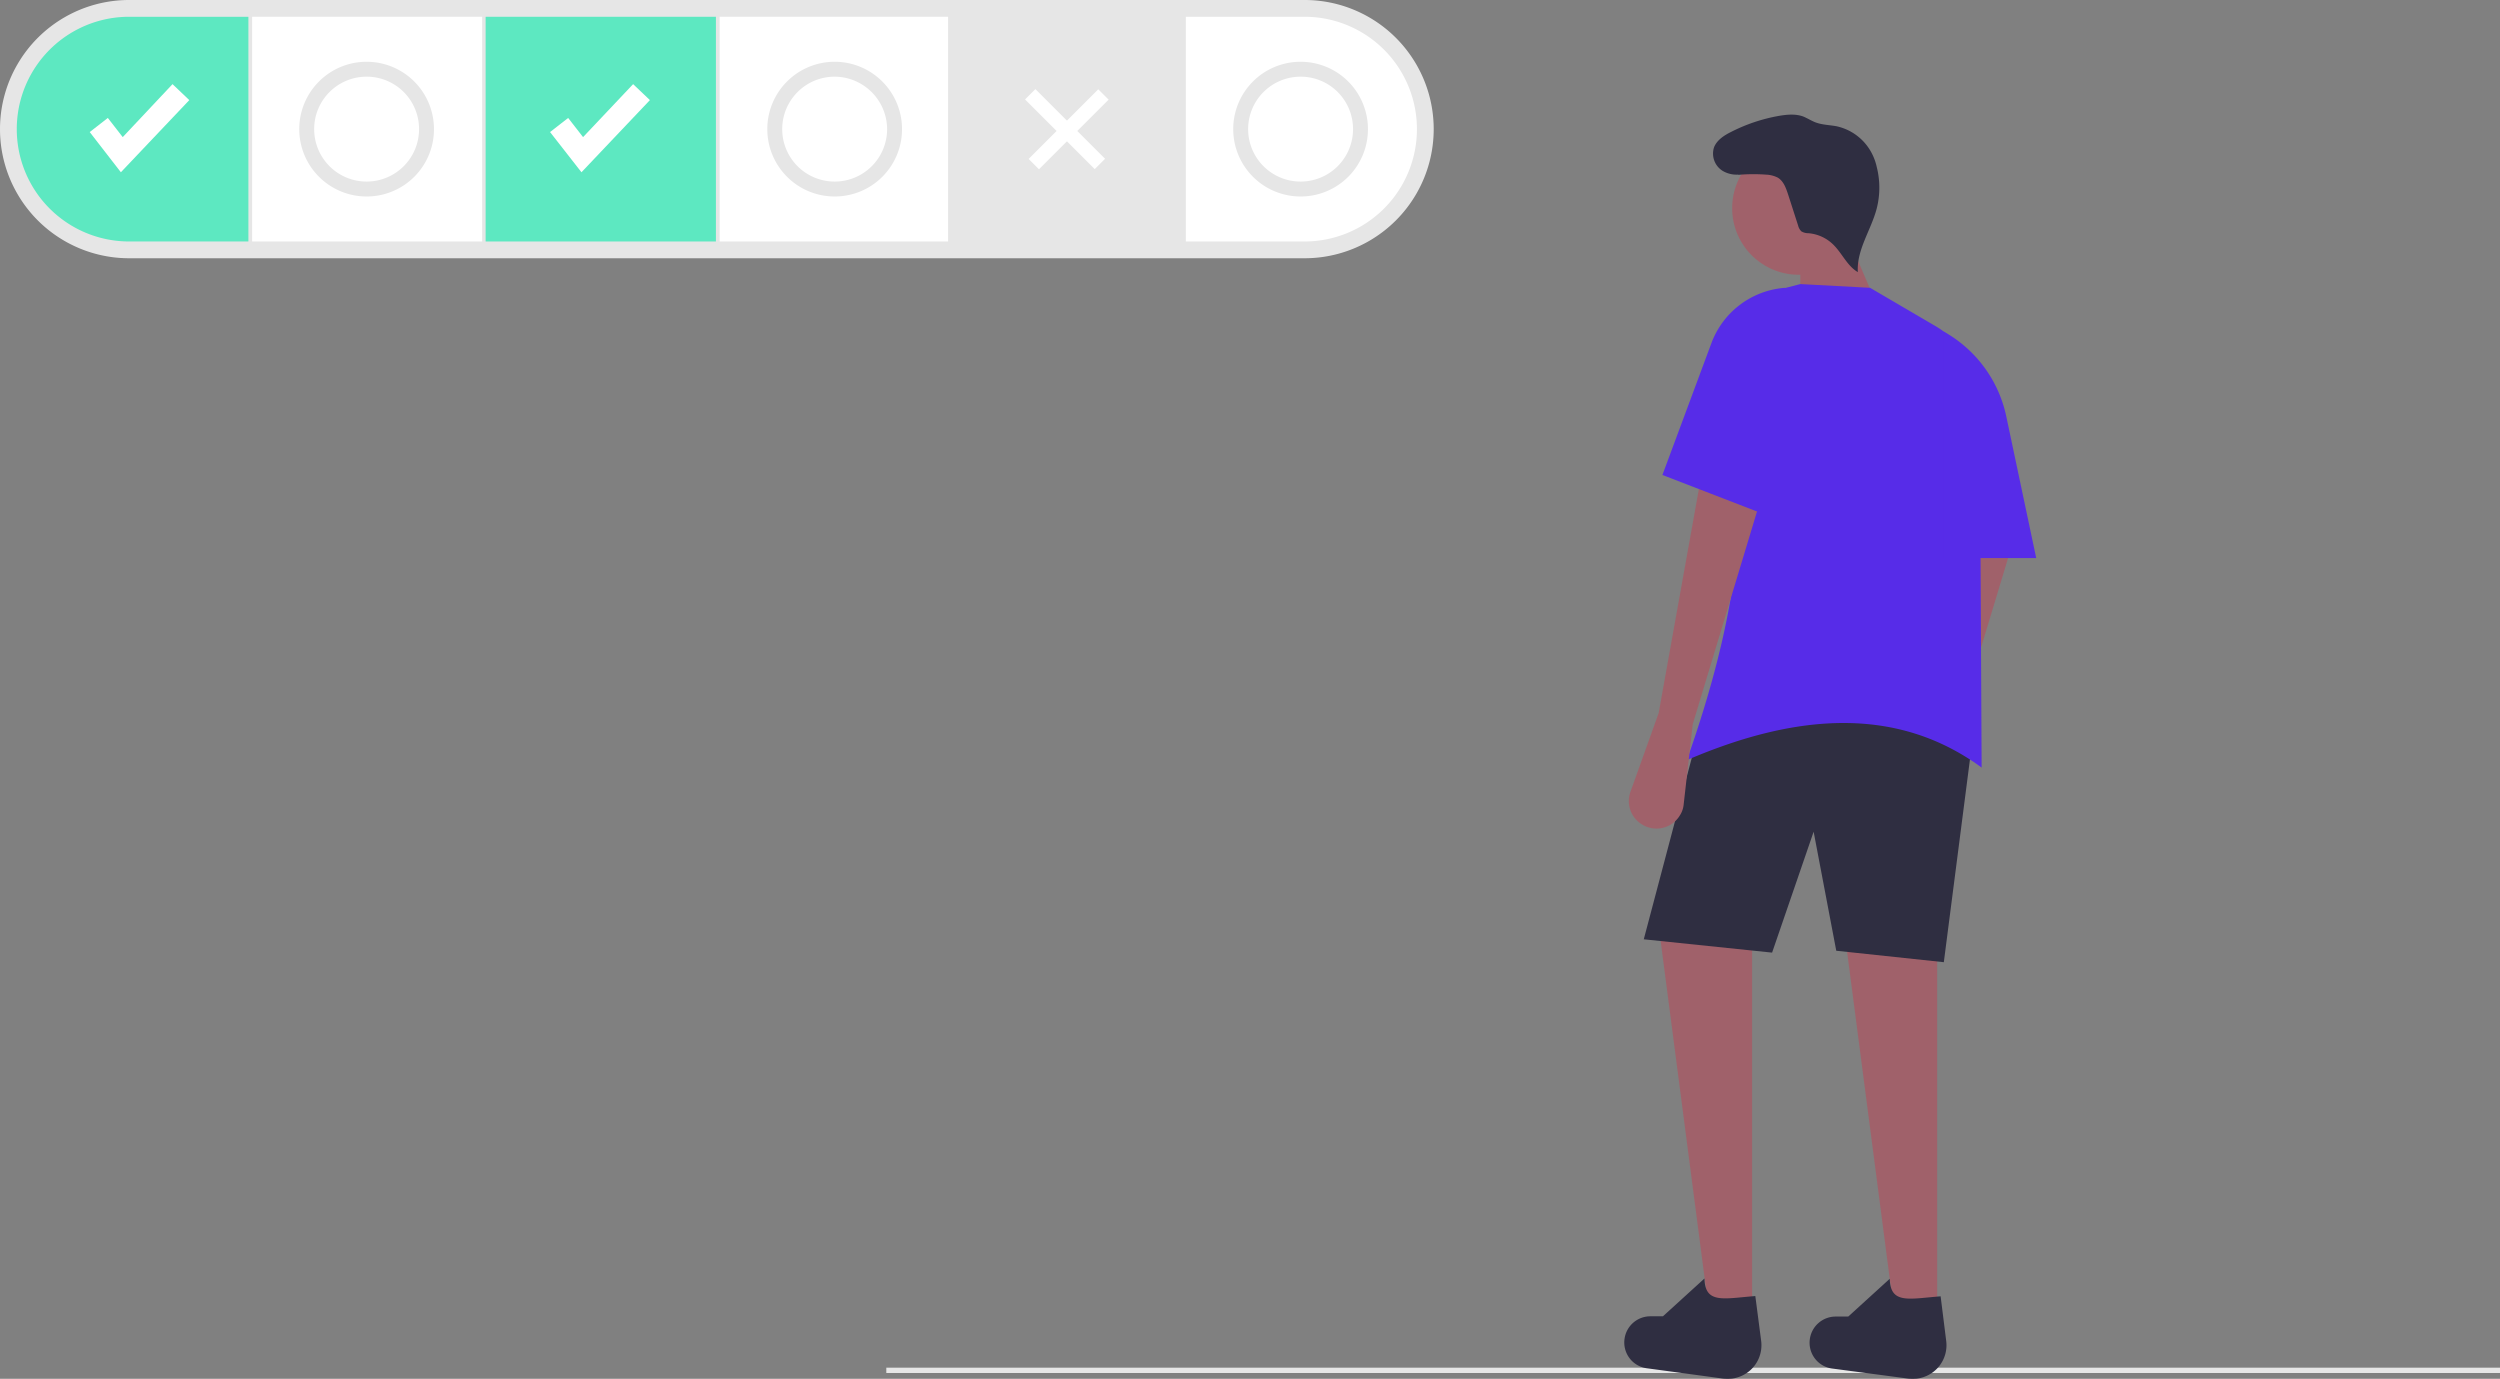<?xml version="1.0" encoding="utf-8"?>
<svg id="check_valide_todo_etapes" xmlns="http://www.w3.org/2000/svg" width="939" height="517.875" viewBox="0 0 939 517.875">
  <rect x="0" y="0" width="939" height="517.875" fill="#808080" stroke="none"/>
  <rect id="Rectangle_2781" data-name="Rectangle 2781" width="606.1" height="2" transform="translate(332.9 513.7)" fill="#e6e6e6"/>
  <path id="Tracé_12354" data-name="Tracé 12354" d="M48.5,97a48.5,48.5,0,0,1,0-97H490a48.5,48.5,0,0,1,0,97Z" fill="#e6e6e6"/>
  <rect id="Rectangle_2782" data-name="Rectangle 2782" width="86.4" height="84.4" transform="translate(94.7 6.3)" fill="#fff"/>
  <path id="Tracé_12355" data-name="Tracé 12355" d="M490,6.3H445.4V90.7H490a42.2,42.2,0,1,0,0-84.4Z" fill="#fff"/>
  <rect id="Rectangle_2783" data-name="Rectangle 2783" width="85.8" height="84.4" transform="translate(270.3 6.3)" fill="#fff"/>
  <rect id="Rectangle_2784" data-name="Rectangle 2784" width="86.5" height="84.4" transform="translate(182.4 6.3)" fill="#5de8c1"/>
  <rect id="Rectangle_2785" data-name="Rectangle 2785" width="86.5" height="84.4" transform="translate(357.5 6.3)" fill="#e6e6e6"/>
  <path id="Tracé_12356" data-name="Tracé 12356" d="M93.3,6.3H48.5a42.2,42.2,0,1,0,0,84.4H93.3Z" fill="#5de8c1"/>
  <path id="Tracé_12357" data-name="Tracé 12357" d="M45.4,64.7,33.7,49.6l6.8-5.3,5.6,7.2L64.8,31.6l6.3,6Z" fill="#fff"/>
  <path id="Tracé_12358" data-name="Tracé 12358" d="M218.4,64.7,206.6,49.6l6.8-5.3,5.6,7.2,18.8-19.9,6.3,6Z" fill="#fff"/>
  <rect id="Rectangle_2786" data-name="Rectangle 2786" width="5.5" height="37" transform="translate(385.016 37.355) rotate(-45)" fill="#fff"/>
  <rect id="Rectangle_2787" data-name="Rectangle 2787" width="37" height="5.5" transform="translate(386.346 59.695) rotate(-45)" fill="#fff"/>
  <path id="Tracé_12359" data-name="Tracé 12359" d="M137.7,73.8A25.3,25.3,0,1,1,163,48.5,25.265,25.265,0,0,1,137.7,73.8Zm0-45a19.7,19.7,0,1,0,19.7,19.7h0A19.674,19.674,0,0,0,137.7,28.8Z" fill="#e6e6e6"/>
  <path id="Tracé_12360" data-name="Tracé 12360" d="M313.5,73.8a25.3,25.3,0,1,1,25.3-25.3A25.265,25.265,0,0,1,313.5,73.8Zm0-45a19.7,19.7,0,1,0,19.7,19.7h0A19.8,19.8,0,0,0,313.5,28.8Z" fill="#e6e6e6"/>
  <path id="Tracé_12361" data-name="Tracé 12361" d="M488.5,73.8a25.3,25.3,0,1,1,25.3-25.3h0A25.265,25.265,0,0,1,488.5,73.8Zm0-45a19.7,19.7,0,1,0,19.7,19.7h0A19.674,19.674,0,0,0,488.5,28.8Z" fill="#e6e6e6"/>
  <path id="Tracé_12362" data-name="Tracé 12362" d="M720.9,273.4,710.3,303a10.257,10.257,0,0,0,4.4,12.3h0a10.277,10.277,0,0,0,14.2-3.5,9.119,9.119,0,0,0,1.4-4.2l3.4-30,25.5-84.4-22-10.6Z" fill="#a0616a"/>
  <path id="Tracé_12363" data-name="Tracé 12363" d="M712,497.3h15.6V345.4l-35.5-.7Z" fill="#a0616a"/>
  <path id="Tracé_12364" data-name="Tracé 12364" d="M642.5,497.3h15.6V345.4l-35.5-.7Z" fill="#a0616a"/>
  <path id="Tracé_12365" data-name="Tracé 12365" d="M730.1,361.4l-40.4-4.3-8.5-44.7-15.6,45.4-48.2-5,19.9-75.2c36.3-24.7,70.8-24.1,103.6,0Z" fill="#2f2e41"/>
  <path id="Tracé_12366" data-name="Tracé 12366" d="M661.5,503.7a12.622,12.622,0,0,1-11,14.1,18.192,18.192,0,0,1-3.3,0l-28.8-3.9a9.767,9.767,0,0,1-8.2-11.2h0a9.79,9.79,0,0,1,9.7-8.3h4.7l15.6-14.2c.2,9.7,7.3,7.5,19.1,6.6Z" fill="#2f2e41"/>
  <path id="Tracé_12367" data-name="Tracé 12367" d="M731,503.7a12.622,12.622,0,0,1-11,14.1,18.192,18.192,0,0,1-3.3,0L688,514a9.767,9.767,0,0,1-8.2-11.2h0a9.79,9.79,0,0,1,9.7-8.3h4.7l15.6-14.2c.2,9.7,7.3,7.5,19.1,6.6Z" fill="#2f2e41"/>
  <circle id="Ellipse_1660" data-name="Ellipse 1660" cx="25" cy="25" r="25" transform="translate(650.6 53.2)" fill="#a0616a"/>
  <path id="Tracé_12368" data-name="Tracé 12368" d="M707.4,120.2,676.2,123V95.4l16.3-10Z" fill="#a0616a"/>
  <path id="Tracé_12369" data-name="Tracé 12369" d="M744.3,288.3c-31.4-23-69.1-20.7-110.7-2.8,18.8-53.3,26.9-103,12.1-145a33.5,33.5,0,0,1,25.1-32.4l5.4-1.4,26.2,1.4L727,122.5a33.683,33.683,0,0,1,16.6,28.8Z" fill="#572ce8"/>
  <path id="Tracé_12370" data-name="Tracé 12370" d="M623,267.8l-10.6,29.6a10.257,10.257,0,0,0,4.4,12.3h0a10.277,10.277,0,0,0,14.2-3.5,9.119,9.119,0,0,0,1.4-4.2l3.4-30,25.5-84.4-22-10.6Z" fill="#a0616a"/>
  <path id="Tracé_12371" data-name="Tracé 12371" d="M764.8,209.6H730V124.5h0a47.784,47.784,0,0,1,23.6,32.1Z" fill="#572ce8"/>
  <path id="Tracé_12372" data-name="Tracé 12372" d="M656.6,64.6a10.146,10.146,0,0,1-9.7-.5,7.641,7.641,0,0,1-3.1-8.8c1.1-2.7,3.7-4.4,6.3-5.7a64.025,64.025,0,0,1,18.2-6.1c3-.5,6.2-.8,9.1.3,1.4.6,2.7,1.4,4.1,2,2.6,1.1,5.4,1.1,8.2,1.6a19.584,19.584,0,0,1,13.2,9.9,20.633,20.633,0,0,1,2,5.4,31.688,31.688,0,0,1,0,15.6c-2.1,8.1-7.6,15.5-7.1,23.9-4-2.3-5.9-7.1-9.3-10.4a15.1,15.1,0,0,0-9.2-4.2,5.189,5.189,0,0,1-2.7-.7,4.451,4.451,0,0,1-1.2-2.1L671.6,73c-.8-2.4-1.7-5-3.9-6.3a10.527,10.527,0,0,0-4.3-1.1,64.921,64.921,0,0,0-10.8.1" fill="#2f2e41"/>
  <path id="Tracé_12373" data-name="Tracé 12373" d="M664.8,194l-40.4-15.6,18.4-49.5a32,32,0,0,1,27.7-20.8h0Z" fill="#572ce8"/>
</svg>
